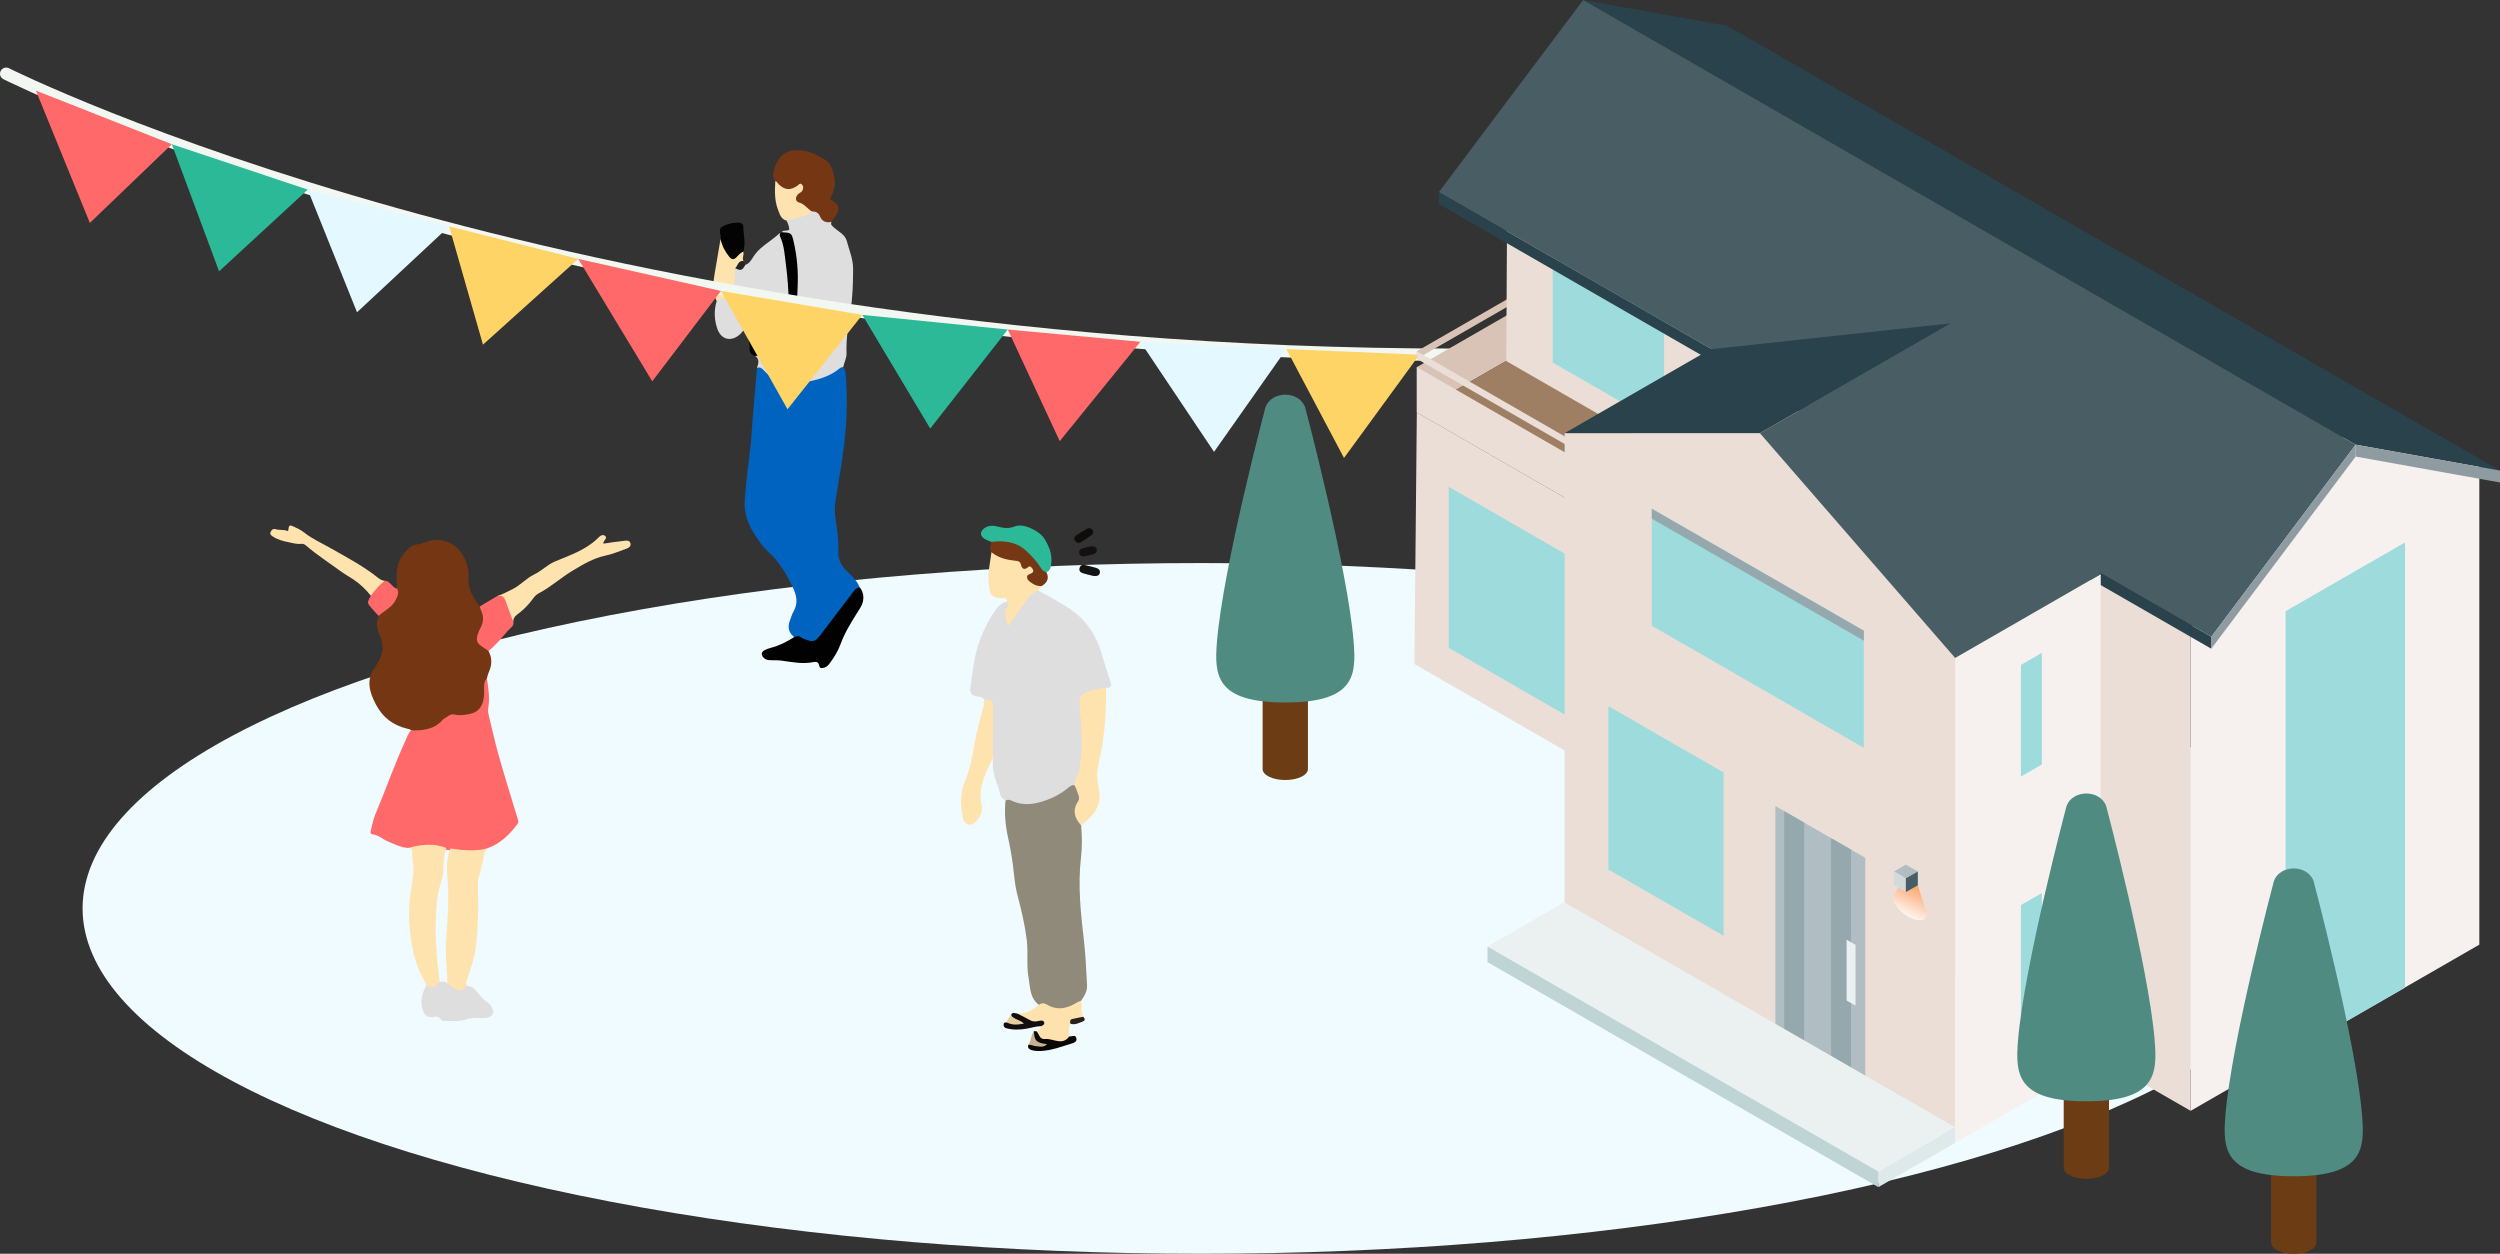 <svg width="333" height="167" viewBox="0 0 333 167" fill="none" xmlns="http://www.w3.org/2000/svg">
<rect x="0" y="0" width="333" height="167" fill="#333333" stroke="none"/>
<ellipse cx="160" cy="121" rx="149" ry="46" fill="#F0FBFF"/>
<g clip-path="url(#clip0_1200_7471)">
<path d="M64.86 90.353C64.932 90.1 64.975 89.827 65.085 89.588C65.535 88.621 65.593 87.665 65.061 86.713C65.028 86.464 64.884 86.292 64.697 86.129C63.649 85.225 63.625 85.139 64.185 83.838C64.649 82.757 64.836 81.714 63.893 80.772C63.476 80.275 63.184 79.701 62.873 79.136C62.504 78.467 62.361 77.749 62.413 76.979C62.499 75.75 62.131 74.64 61.446 73.626C60.498 72.22 58.568 71.555 56.969 72.105C56.49 72.272 56.03 72.478 55.513 72.516C55.096 72.545 54.752 72.784 54.44 73.057C53.387 73.98 52.855 75.152 52.827 76.544C52.817 77.151 52.855 77.759 52.874 78.371C52.764 79.572 52.228 80.499 51.155 81.117C50.82 81.308 50.49 81.576 50.442 82.021C50.092 82.853 50.145 83.704 50.528 84.479C51.227 85.909 51.045 87.22 50.188 88.497C50.111 88.607 50.073 88.746 49.992 88.851C48.684 90.554 49.216 92.219 50.092 93.874C50.978 95.557 52.352 96.61 54.201 97.05C54.397 97.097 54.608 97.102 54.747 97.279C56.111 97.825 57.366 97.447 58.444 96.634C59.392 95.921 60.273 95.428 61.551 95.457C63.802 95.505 64.932 94.118 64.74 91.846C64.697 91.329 64.716 90.836 64.865 90.344L64.86 90.353Z" fill="#743613"/>
<path d="M64.861 90.353C64.469 90.76 64.469 91.266 64.483 91.783C64.502 92.429 64.497 93.065 64.258 93.687C63.98 94.409 63.487 94.873 62.74 95.055C62.045 95.222 61.332 95.347 60.623 95.189C60.255 95.108 59.967 95.16 59.68 95.39C59.441 95.576 59.124 95.691 58.933 95.911C57.803 97.203 56.29 97.298 54.738 97.298C54.365 97.667 54.231 98.164 54.02 98.623C52.526 101.852 51.372 105.219 49.988 108.491C49.701 109.17 49.576 109.921 49.394 110.639C49.342 110.835 49.322 111.108 49.586 111.127C50.409 111.199 50.979 111.796 51.693 112.093C52.286 112.337 52.861 112.619 53.484 112.791C53.68 112.93 53.934 112.82 54.13 112.94C54.245 112.94 54.355 112.94 54.47 112.94C56.098 112.992 57.741 112.638 59.345 113.155C59.57 113.217 59.795 113.246 60.025 113.26C60.978 113.466 61.95 113.542 62.922 113.581C63.626 113.609 64.32 113.447 64.909 112.997C66.609 112.39 67.835 111.208 68.903 109.807C69.123 109.52 69.037 109.333 68.96 109.08C68.108 106.257 67.222 103.445 66.422 100.613C65.905 98.791 65.512 96.93 65.058 95.088C64.99 94.82 64.99 94.558 65.038 94.285C65.273 92.96 65.034 91.654 64.861 90.348V90.353Z" fill="#FF6969"/>
<path d="M64.912 113.002C63.274 113.432 61.637 113.27 59.999 113.016C59.501 114.236 59.477 115.547 59.587 116.795C59.841 119.617 59.645 122.42 59.415 125.219C59.262 127.127 59.568 128.997 59.578 130.892C60.425 132.37 61.512 132.542 62.245 131.312C61.958 130.949 62.187 130.595 62.298 130.26C62.685 129.074 63.112 127.902 63.313 126.658C63.519 125.391 63.576 124.109 63.648 122.832C63.739 121.244 63.686 119.646 63.662 118.053C63.653 117.47 63.715 116.9 63.897 116.355C64.17 115.518 64.385 114.671 64.486 113.801C64.524 113.461 64.778 113.275 64.903 113.007L64.912 113.002Z" fill="#FFE3AF"/>
<path d="M59.44 112.935C57.783 112.308 56.126 112.442 54.469 112.94C54.656 113.016 54.89 113.05 54.886 113.313C54.881 114.485 55.182 115.618 54.996 116.833C54.728 118.589 54.421 120.359 54.493 122.162C54.608 125.056 54.981 127.873 56.408 130.461C56.552 130.724 56.72 130.987 56.743 131.303C57.61 131.915 58.032 131.8 58.578 130.801C58.19 127.921 57.945 125.027 58.065 122.119C58.127 120.631 58.218 119.153 58.692 117.723C58.913 117.049 59.075 116.345 59.066 115.633C59.056 114.709 59.186 113.815 59.435 112.935H59.44Z" fill="#FFE3AF"/>
<path d="M68.37 82.824C68.361 82.422 68.528 82.121 68.859 81.882C69.682 81.279 70.4 80.571 70.999 79.734C71.191 79.466 71.444 79.193 71.732 79.045C73.365 78.198 74.715 76.94 76.285 76.003C77.684 75.166 79.063 74.338 80.691 73.994C81.548 73.812 82.372 73.477 83.195 73.176C83.564 73.042 84.086 72.884 83.985 72.396C83.875 71.865 83.32 72.023 82.946 72.061C82.084 72.143 81.227 72.291 80.37 72.415C80.317 71.999 80.978 71.717 80.614 71.397C80.226 71.052 79.848 71.478 79.58 71.736C77.971 73.286 75.893 73.956 73.906 74.797C72.9 75.223 72.143 76.046 71.157 76.515C70.084 77.026 69.313 77.974 68.226 78.5C67.604 78.801 66.996 79.136 66.335 79.356C67.259 80.011 67.35 81.112 67.786 82.035C67.925 82.331 67.858 82.809 68.375 82.843L68.37 82.824Z" fill="#FFE3AF"/>
<path d="M58.391 130.901C57.979 131.58 57.39 131.542 56.753 131.307C56.222 132.317 55.939 133.364 56.294 134.498C56.562 135.344 56.969 135.598 57.874 135.445C58.209 135.387 58.468 135.402 58.664 135.713C58.803 135.933 59.033 136.005 59.282 135.995C60.187 135.957 61.111 136.124 61.997 135.804C62.749 135.531 63.529 135.593 64.305 135.598C64.832 135.598 65.344 135.56 65.646 135.067C65.832 134.766 65.488 133.9 65.004 133.579C64.458 133.216 64.037 132.761 63.658 132.231C63.323 131.762 62.873 131.384 62.255 131.312C62.126 131.413 61.973 131.494 61.868 131.613C61.475 132.044 61.044 131.982 60.613 131.714C60.335 131.542 60.086 131.317 59.828 131.116C59.387 130.796 58.927 130.571 58.391 130.906V130.901Z" fill="#DEDEDE"/>
<path d="M51.289 77.366C50.94 77.342 50.657 77.209 50.374 76.979C48.382 75.381 46.122 74.205 43.915 72.947C42.766 72.296 41.549 71.76 40.51 70.928C40.108 70.608 39.648 70.383 39.188 70.172C38.528 69.871 38.485 69.904 38.374 70.756C37.838 70.488 37.24 70.665 36.684 70.483C36.382 70.383 36.162 70.603 36.042 70.866C35.908 71.148 36.133 71.32 36.32 71.449C36.947 71.875 37.675 72.071 38.408 72.215C38.968 72.325 39.524 72.511 40.113 72.439C40.357 72.411 40.572 72.497 40.764 72.664C42.196 73.908 43.795 74.932 45.323 76.051C45.873 76.453 46.462 76.783 47.027 77.151C47.947 77.754 48.722 78.5 49.402 79.356C50.298 78.95 50.686 78.06 51.289 77.371V77.366Z" fill="#FFE3AF"/>
<path d="M68.37 82.824C68.03 81.91 67.666 81.006 67.36 80.083C67.187 79.557 66.895 79.284 66.33 79.337C65.516 79.82 64.702 80.298 63.888 80.781C63.941 80.939 63.974 81.112 64.051 81.255C64.477 82.078 64.42 82.881 63.984 83.68C63.855 83.915 63.744 84.168 63.658 84.422C63.361 85.311 63.505 85.684 64.314 86.196C64.568 86.359 64.812 86.545 65.056 86.722C65.842 86.086 66.522 85.345 67.159 84.565C67.412 84.254 67.7 83.967 67.987 83.69C68.236 83.451 68.48 83.221 68.365 82.829L68.37 82.824Z" fill="#FF6969"/>
<path d="M51.289 77.366C50.504 77.878 49.963 78.624 49.403 79.351C48.871 80.27 48.867 80.274 49.561 81.083C49.843 81.413 50.15 81.719 50.442 82.035C51.227 81.312 52.276 80.872 52.755 79.82C52.97 79.346 53.21 78.897 52.874 78.385C52.506 78.361 52.338 78.05 52.099 77.84C51.859 77.629 51.668 77.342 51.289 77.366Z" fill="#FF6969"/>
</g>
<g clip-path="url(#clip1_1200_7471)">
<path d="M112.315 48.895C112.739 49.489 112.67 50.197 112.712 50.862C112.966 54.707 112.615 58.514 112.01 62.306C111.766 63.836 111.484 65.367 111.267 66.901C111.161 67.652 111.18 68.418 111.304 69.168C111.53 70.556 111.729 71.953 111.66 73.355C111.6 74.586 112.121 75.465 112.947 76.226C113.57 76.805 114.175 77.39 114.493 78.217C112.799 80.607 110.838 82.779 109.154 85.179C108.859 85.602 108.443 85.664 107.968 85.569C107.206 85.417 106.459 85.231 105.762 84.87C105.739 84.842 105.725 84.804 105.697 84.78C105.039 84.229 104.882 83.513 105.227 82.632C105.379 82.247 105.481 81.829 105.684 81.477C106.362 80.322 106.099 79.243 105.559 78.141C104.742 76.482 103.861 74.895 102.463 73.636C101.724 72.97 101.124 72.124 100.575 71.278C99.671 69.886 99.085 68.456 99.2 66.631C99.366 64.017 99.758 61.441 100.026 58.846C100.132 57.829 100.16 56.807 100.248 55.786C100.441 53.523 100.635 51.261 100.829 48.999C101.235 48.6 101.595 48.861 101.895 49.132C103.556 50.639 105.462 50.953 107.576 50.492C108.951 50.192 110.317 49.907 111.498 49.051C111.738 48.876 112.001 48.719 112.315 48.89V48.895Z" fill="#0063BF"/>
<path d="M112.314 48.895C112.083 48.895 111.908 48.994 111.728 49.151C110.034 50.62 106.103 51.423 104.017 50.743C103.205 50.477 102.448 50.111 101.852 49.455C101.58 49.156 101.308 48.809 100.823 49.004C101.036 48.419 101.206 47.84 100.574 47.388C100.916 46.994 101.386 46.989 101.802 47.089C103.057 47.393 104.289 47.055 105.53 47.027C106.426 47.003 106.873 46.528 106.882 45.606C106.892 44.774 106.901 43.943 106.882 43.106C106.873 42.721 106.859 42.294 106.564 42.046C105.613 41.239 105.678 40.155 105.849 39.119C106.209 36.976 105.789 34.899 105.535 32.803C105.42 31.843 104.806 31.382 104.114 30.935C104.358 30.569 104.801 30.855 105.134 30.584C105.11 30.175 104.977 29.776 104.769 29.4C105.743 28.607 107.035 28.64 108.087 28.055C108.535 27.941 109.001 27.96 109.245 28.383C109.601 29.001 110.214 29.215 110.745 29.567C110.616 29.857 110.759 29.999 110.971 30.203C111.603 30.817 112.554 31.197 112.794 32.104C113.117 33.326 113.638 34.514 113.634 35.821C113.625 37.741 113.578 39.642 113.269 41.557C112.978 43.358 112.688 45.193 112.757 47.046C112.78 47.711 112.429 48.277 112.319 48.904L112.314 48.895Z" fill="#DEDEDE"/>
<path d="M99.665 45.093C99.314 44.769 99.573 44.294 99.392 43.895C98.973 43.923 98.816 44.313 98.557 44.541C97.371 45.587 96.028 45.259 95.525 43.733C95.133 42.541 95.087 41.31 95.465 40.088C95.595 39.798 95.867 39.67 96.102 39.504C97.085 38.796 97.644 37.859 97.639 36.595C97.639 36.334 97.662 36.072 97.782 35.835C98.225 35.502 98.834 35.635 99.273 35.279C99.812 35.122 100.085 34.609 100.339 34.21C100.902 33.326 101.695 32.732 102.498 32.152C103.001 31.786 103.472 31.396 103.943 30.992C104.662 31.943 104.722 33.107 104.866 34.224C105.119 36.177 105.369 38.135 105.309 40.117C105.267 41.424 104.833 41.809 103.587 41.714C103.366 41.695 103.144 41.671 102.932 41.618C101.211 41.186 100.357 42.455 100.025 43.938C99.937 44.337 100.025 44.784 99.665 45.093Z" fill="#DEDEDE"/>
<path d="M99.666 45.093C99.679 44.941 99.735 44.784 99.707 44.646C99.416 43.358 100.196 42.502 100.856 41.6C101.041 41.348 101.262 41.205 101.608 41.248C102.301 41.333 103.002 41.362 103.699 41.424C104.876 41.533 105.12 41.371 105.074 40.183C105.014 38.591 104.912 36.995 104.705 35.421C104.525 34.081 104.479 32.694 103.879 31.434C103.828 31.325 103.92 31.144 103.943 30.997C104.008 31.006 104.063 30.988 104.114 30.94C105.406 30.997 105.439 30.988 105.734 32.271C106.177 34.2 106.338 36.163 106.246 38.145C106.205 39.052 106.182 39.965 106.126 40.872C106.103 41.219 106.112 41.452 106.546 41.467C106.957 41.481 107.068 41.837 107.123 42.189C107.331 43.548 107.266 44.917 107.169 46.276C107.118 46.998 106.703 47.302 105.854 47.374C104.276 47.502 102.697 47.645 101.119 47.412C100.939 47.383 100.755 47.407 100.57 47.402C100.099 47.26 99.827 46.965 99.85 46.433C99.869 45.981 99.799 45.539 99.666 45.107V45.093Z" fill="black"/>
<path d="M110.746 29.557C110.063 29.714 109.5 29.5 109.232 28.839C109.006 28.283 108.623 28.16 108.125 28.155C107.257 28.084 106.74 27.371 106.085 26.934C105.725 26.691 105.725 26.216 106.043 25.826C106.228 25.603 106.509 25.451 106.602 24.98C105.203 25.651 103.994 25.712 103.265 24.116C103.044 23.845 102.928 23.55 102.988 23.179C103.39 20.832 104.691 19.667 107.123 20.081C108.069 20.242 108.923 20.732 109.767 21.193C110.455 21.568 110.792 22.267 110.995 23.013C111.369 24.363 111.258 25.147 110.57 26.511C110.69 26.587 110.82 26.658 110.939 26.744C111.775 27.323 111.881 27.737 111.383 28.635C111.203 28.963 110.963 29.253 110.75 29.562L110.746 29.557Z" fill="#743613"/>
<path d="M105.756 84.875C106.029 84.775 106.292 84.628 106.587 84.827C106.739 84.932 106.901 85.027 107.072 85.094C108.368 85.612 108.581 85.531 109.439 84.381C110.8 82.565 112.18 80.764 113.56 78.958C113.809 78.635 114.058 78.298 114.492 78.217C115.032 78.806 115.161 79.761 114.787 80.593C114.667 80.864 114.492 81.116 114.335 81.368C113.44 82.798 112.531 84.219 111.949 85.835C111.626 86.728 111.128 87.522 110.569 88.282C110.366 88.558 110.173 88.81 109.827 88.919C109.513 89.014 109.204 89.09 109.125 88.682C109.028 88.164 108.719 88.111 108.336 88.192C106.933 88.482 105.558 88.197 104.174 88.007C103.666 87.935 103.144 87.95 102.632 87.94C102.291 87.935 101.972 87.869 101.719 87.617C101.354 87.256 101.391 86.847 101.834 86.605C102.092 86.462 102.378 86.372 102.66 86.296C103.777 86.006 104.797 85.493 105.766 84.87L105.756 84.875Z" fill="#010101"/>
<path d="M97.944 35.73C97.934 36.068 97.925 36.41 97.916 36.747C97.856 38.396 97.039 39.513 95.47 40.093C94.824 38.981 94.972 37.793 95.165 36.605C95.428 35.022 95.701 33.44 95.973 31.862C96.555 32.038 96.453 32.651 96.67 33.055C97.237 34.11 97.51 34.214 98.488 33.592C98.645 33.492 98.802 33.387 98.991 33.52C99.176 33.929 98.783 34.362 99.033 34.77C98.756 35.193 98.386 35.502 97.944 35.73Z" fill="#FEE3AF"/>
<path d="M103.269 24.116C103.504 24.182 103.583 24.415 103.744 24.567C104.561 25.332 105.267 25.38 106.195 24.748C106.389 24.615 106.578 24.292 106.841 24.601C107.053 24.852 107.012 25.18 106.841 25.442C106.749 25.589 106.555 25.665 106.407 25.779C105.899 26.178 105.872 26.829 106.439 26.977C107.182 27.172 107.542 27.808 108.128 28.16C107.884 28.616 107.404 28.635 107.002 28.787C106.278 29.058 105.535 29.258 104.774 29.396C104.017 29.196 103.855 28.512 103.615 27.894C103.149 26.672 103.205 25.394 103.269 24.12V24.116Z" fill="#FEE2AF"/>
<path d="M98.992 33.521C98.6 33.673 98.35 34.005 98.069 34.291C97.723 34.633 97.441 34.576 97.151 34.219C96.578 33.525 96.177 32.746 95.978 31.857C95.978 31.819 95.978 31.781 95.988 31.748C96.075 31.249 95.642 30.57 96.103 30.27C96.763 29.838 97.575 29.638 98.392 29.657C98.687 29.666 99.01 29.814 99.01 30.175C99.006 31.287 99.379 32.409 98.996 33.516L98.992 33.521Z" fill="#030303"/>
<path d="M97.943 35.73C98.276 35.374 98.322 34.67 99.032 34.77C99.111 34.941 99.194 35.112 99.272 35.284C98.862 36.035 98.677 36.096 97.943 35.73Z" fill="#252523"/>
</g>
<g clip-path="url(#clip2_1200_7471)">
<path d="M194.588 47.953C194.465 48.024 194.324 48.064 194.172 48.064C132.571 48.096 83.198 37.903 52.625 29.344C19.476 20.062 0.636 10.642 0.451 10.545C0.043 10.341 -0.116 9.848 0.09 9.447C0.296 9.043 0.795 8.886 1.199 9.09C1.384 9.183 20.119 18.55 53.127 27.784C83.588 36.307 132.788 46.461 194.172 46.429C194.627 46.429 195 46.794 195 47.245C195 47.545 194.837 47.81 194.591 47.949L194.588 47.953Z" fill="#F2F7F1"/>
<path d="M59.826 30.155L77.019 34.483L64.332 45.907L59.826 30.155Z" fill="#FFD467"/>
<path d="M40.99 25.255L59.827 30.155L47.556 41.597L40.99 25.255Z" fill="#E3F8FF"/>
<path d="M22.887 19.211L40.99 25.255L29.178 36.142L22.887 19.211Z" fill="#2CB997"/>
<path d="M4.781 12.069L22.888 19.211L11.968 29.694L4.781 12.069Z" fill="#FF6969"/>
<path d="M134.234 43.893L151.897 45.528L141.158 58.761L134.234 43.893Z" fill="#FF6969"/>
<path d="M114.859 41.944L134.234 43.893L123.907 57.084L114.859 41.944Z" fill="#2CB997"/>
<path d="M171.348 46.501L189.068 47.241L179.022 61L171.348 46.501Z" fill="#FFD467"/>
<path d="M151.896 45.528L171.347 46.501L161.71 60.188L151.896 45.528Z" fill="#E3F8FF"/>
<path d="M96.025 38.753L114.858 41.944L104.896 54.515L96.025 38.753Z" fill="#FFD467"/>
<path d="M77.019 34.483L96.026 38.754L86.88 50.793L77.019 34.483Z" fill="#FF6969"/>
</g>
<g clip-path="url(#clip3_1200_7471)">
<path d="M260.426 87.639L279.818 76.475V78.057L260.426 89.222V87.639Z" fill="#8E9BA0"/>
<path d="M260.426 87.64L234.418 57.695V59.277L260.426 89.222V87.64Z" fill="#2A424B"/>
<path d="M234.418 57.695H208.41V59.277H234.418V57.695Z" fill="#2A424B"/>
<path d="M188.721 46.784L204.056 37.954V38.974L188.721 47.799V46.784Z" fill="#D9C3B7"/>
<path d="M188.721 48.903L204.056 40.074V46.107L188.721 54.932V48.903Z" fill="#D9C3B7"/>
<path d="M291.793 83.68L311.02 58.092L330.247 61.545V125.826L291.793 147.962V83.68Z" fill="#F6F1EE"/>
<path d="M258.749 54.932L223.733 75.087L188.721 54.932L223.733 34.781L258.749 54.932Z" fill="#9E7F64"/>
<path d="M241.096 38.2L200.822 15.015L200.631 48.091L241.096 71.385V38.2Z" fill="#EADED7"/>
<path d="M226.139 76.475V45.891L291.792 83.68V147.961L188.402 88.448L188.721 54.932L226.139 76.475Z" fill="#EADED7"/>
<path d="M212.539 76.115L192.969 64.849V86.29L212.539 97.556V76.115Z" fill="#9EDBDC"/>
<path d="M209.67 60.965L188.721 48.903V54.932L209.67 66.994V60.965Z" fill="#EADED7"/>
<path d="M208.542 58.198L188.721 46.784V47.799L208.542 59.214V58.198Z" fill="#EADED7"/>
<path d="M221.653 40.581L206.826 32.048V48.29L221.653 56.823V40.581Z" fill="#9EDBDC"/>
<path d="M304.441 81.412L320.35 72.252V131.555L304.441 140.714V81.412Z" fill="#9EDBDC"/>
<path d="M332.999 62.683L313.773 59.23L210.879 0L230.106 3.457L332.999 62.683Z" fill="#2A424B"/>
<path d="M313.773 59.23L294.546 84.818L191.652 25.592L210.879 0L313.773 59.23Z" fill="#485D64"/>
<path d="M313.773 59.23L333 62.683V64.269L313.773 60.813V59.23Z" fill="#8E9BA0"/>
<path d="M313.774 59.23L294.547 84.818V86.404L313.774 60.813V59.23Z" fill="#8E9BA0"/>
<path d="M294.533 84.818L191.652 25.592V27.174L294.533 86.404V84.818Z" fill="#2A424B"/>
<path d="M260.426 87.64L234.418 57.695H208.41V122.294L260.426 152.235V87.64Z" fill="#EADED7"/>
<path d="M260.426 87.64L279.818 76.475V141.07L260.426 152.235V87.64Z" fill="#F6F1EE"/>
<path d="M259.865 43.065L227.802 46.53L208.41 57.695H234.418L259.865 43.065Z" fill="#2A424B"/>
<path d="M234.418 57.695L260.426 87.636L279.818 76.471L259.866 43.065L234.418 57.695Z" fill="#485D64"/>
<path d="M248.455 114.26L236.48 107.368V136.497L248.455 143.384V114.26Z" fill="#B0BEC3"/>
<path d="M246.563 113.168L243.906 111.641V140.77L246.563 142.297V113.168Z" fill="#95A8AE"/>
<path d="M240.313 109.572L237.656 108.045V137.169L240.313 138.701V109.572Z" fill="#95A8AE"/>
<path d="M247.157 125.852L245.969 125.171V133.273L247.157 133.954V125.852Z" fill="#EBF1F1"/>
<path d="M229.58 102.896L214.24 94.066V115.817L229.58 124.646V102.896Z" fill="#9EDBDC"/>
<path d="M248.26 84.014L220.016 67.76V83.346L248.26 99.605V84.014Z" fill="#9EDBDC"/>
<path d="M254.438 116.891C253.843 116.608 253.364 116.701 253.364 117.103L252.176 119.599C252.176 120.445 253.19 121.617 254.438 122.218C255.685 122.819 256.699 122.62 256.699 121.774L255.511 118.135C255.511 117.733 255.032 117.175 254.438 116.891Z" fill="url(#paint0_linear_1200_7471)"/>
<path d="M252.273 116.079L253.86 116.997L255.452 116.079L253.86 115.165L252.273 116.079Z" fill="#B0BEC3"/>
<path d="M253.86 116.997L252.273 116.079V117.911L253.86 118.825V116.997Z" fill="#D2DADC"/>
<path d="M253.861 116.997L255.453 116.079V117.911L253.861 118.825V116.997Z" fill="#485D64"/>
<path d="M269.184 120.555L271.976 118.947V133.823L269.184 135.43V120.555Z" fill="#9EDBDC"/>
<path d="M269.184 88.567L271.976 86.959V101.83L269.184 103.438V88.567Z" fill="#9EDBDC"/>
<path d="M248.26 84.014L220.016 67.76V69.084L248.26 85.343V84.014Z" fill="#95A8AE"/>
<path d="M260.425 150.157L250.195 156.046L198.137 126.08L208.363 120.191L260.425 150.157Z" fill="#EBF1F1"/>
<path d="M250.195 156.046L260.426 150.157V152.235L250.195 158.124V156.046Z" fill="#DEE9E9"/>
<path d="M198.137 126.08L250.195 156.046V158.124L198.137 128.157V126.08Z" fill="#BFD4D5"/>
<path d="M168.182 91.325C168.182 92.124 169.531 92.776 171.199 92.776C172.866 92.776 174.216 92.129 174.216 91.325C174.216 90.521 172.866 89.874 171.199 89.874C169.531 89.874 168.182 90.521 168.182 91.325Z" fill="#9E7F64"/>
<path d="M174.216 102.447V91.325C174.216 92.124 172.866 92.776 171.199 92.776C169.531 92.776 168.182 92.129 168.182 91.325V102.447C168.182 103.247 169.531 103.898 171.199 103.898C172.866 103.898 174.216 103.251 174.216 102.447Z" fill="#6C3C14"/>
<path d="M180.306 85.486C179.495 75.54 173.847 54.259 173.847 54.259C173.037 52.009 169.366 52.009 168.556 54.259C168.556 54.259 162.908 75.54 162.098 85.486C161.737 89.941 161.907 93.571 171.2 93.571C180.493 93.571 180.667 89.941 180.302 85.486H180.306Z" fill="#508B82"/>
<path d="M274.887 144.446C274.887 145.245 276.236 145.897 277.904 145.897C279.571 145.897 280.921 145.25 280.921 144.446C280.921 143.642 279.571 142.995 277.904 142.995C276.236 142.995 274.887 143.642 274.887 144.446Z" fill="#9E7F64"/>
<path d="M280.921 155.568V144.446C280.921 145.245 279.571 145.897 277.904 145.897C276.236 145.897 274.887 145.25 274.887 144.446V155.568C274.887 156.368 276.236 157.02 277.904 157.02C279.571 157.02 280.921 156.372 280.921 155.568Z" fill="#6C3C14"/>
<path d="M287.005 138.608C286.195 128.661 280.547 107.38 280.547 107.38C279.736 105.13 276.066 105.13 275.255 107.38C275.255 107.38 269.607 128.661 268.797 138.608C268.436 143.063 268.606 146.692 277.899 146.692C287.192 146.692 287.366 143.063 287.001 138.608H287.005Z" fill="#508B82"/>
<path d="M305.529 155.881C307.195 155.881 308.546 155.232 308.546 154.43C308.546 153.629 307.195 152.979 305.529 152.979C303.862 152.979 302.512 153.629 302.512 154.43C302.512 155.232 303.862 155.881 305.529 155.881Z" fill="#9E7F64"/>
<path d="M308.546 165.548V154.426C308.546 155.225 307.196 155.877 305.529 155.877C303.861 155.877 302.512 155.23 302.512 154.426V165.548C302.512 166.348 303.861 167 305.529 167C307.196 167 308.546 166.352 308.546 165.548Z" fill="#6C3C14"/>
<path d="M314.63 148.592C313.82 138.645 308.172 117.365 308.172 117.365C307.361 115.114 303.691 115.114 302.88 117.365C302.88 117.365 297.232 138.645 296.422 148.592C296.061 153.047 296.231 156.677 305.524 156.677C314.817 156.677 314.991 153.047 314.626 148.592H314.63Z" fill="#508B82"/>
</g>
<g clip-path="url(#clip4_1200_7471)">
<path d="M133.933 106.628C133.535 106.428 133.274 106.144 133.196 105.675C133.127 105.264 132.985 104.858 132.832 104.472C132.385 103.352 132.155 102.204 132.258 100.996C131.855 100.59 131.938 100.062 131.934 99.568C131.914 98.019 131.924 96.474 131.929 94.924C131.929 94.23 131.816 93.609 131.113 93.257C130.912 92.836 130.529 92.832 130.131 92.763C129.438 92.651 129.158 92.26 129.252 91.639C129.507 89.879 129.674 88.104 130.165 86.388C130.72 84.437 131.614 82.638 132.798 80.986C133.112 80.541 133.594 80.252 134.139 80.12C134.659 80.33 134.551 80.717 134.404 81.093C134.198 81.631 134.217 82.159 134.419 82.711C135.229 81.602 135.971 80.457 136.825 79.406C137.209 78.937 137.606 78.389 138.373 78.712C139.65 79.377 140.897 80.081 142.12 80.849C144.424 82.296 145.892 84.295 146.663 86.857C147.066 88.197 147.479 89.536 147.935 90.856C148.157 91.497 147.872 91.624 147.336 91.619C146.85 92.069 146.202 92.103 145.607 92.279C144.375 92.646 144.016 93.081 144.203 94.42C144.483 96.435 144.384 98.454 144.375 100.473C144.365 101.881 144.109 103.26 143.319 104.477C141.938 105.719 140.396 106.648 138.579 107.132C136.953 107.567 135.416 107.464 133.942 106.628H133.933Z" fill="#DEDEDE"/>
<path d="M133.934 106.628C134.194 106.506 134.435 106.501 134.705 106.628C136.296 107.405 137.883 107.136 139.449 106.554C140.397 106.202 141.286 105.728 142.082 105.093C142.382 104.858 142.652 104.555 143.084 104.565C143.865 105.01 144.219 105.86 143.914 106.51C143.339 107.738 143.57 108.799 144.007 109.923C144.135 111.365 144.155 112.817 143.988 114.245C143.546 118 143.968 121.705 144.395 125.426C144.616 127.362 144.69 129.313 144.798 131.258C144.837 132.031 144.44 132.676 144.007 133.292C143.005 134.49 141.689 134.759 140.25 134.422C139.621 134.275 138.988 134.084 138.379 133.84C137.156 132.935 137.239 131.532 137.008 130.256C136.704 128.604 136.974 126.912 136.768 125.25C136.522 123.24 136.07 121.27 135.545 119.315C135.314 118.449 135.176 117.564 135.088 116.675C134.916 114.929 134.641 113.203 134.258 111.492C133.904 109.894 133.772 108.261 133.934 106.618V106.628Z" fill="#908A7B"/>
<path d="M144.011 109.933C143.122 108.97 142.823 107.933 143.594 106.75C143.805 106.428 143.756 106.085 143.599 105.743C143.417 105.357 143.363 104.917 143.088 104.57C143.235 103.763 143.717 103.079 143.83 102.248C144.159 99.764 144.178 97.29 143.849 94.811C143.81 94.504 143.82 94.191 143.82 93.878C143.82 92.626 144.031 92.367 145.278 92.035C145.956 91.854 146.61 91.585 147.332 91.624C147.386 95.124 147.106 98.591 146.276 102.008C146.079 102.81 146.113 103.626 146.266 104.438C146.315 104.702 146.354 104.971 146.403 105.235C146.801 107.401 145.563 108.745 144.016 109.933H144.011Z" fill="#FFE3AF"/>
<path d="M131.109 93.252C131.797 93.105 132.116 93.242 132.234 93.78C132.293 94.039 132.268 94.318 132.264 94.591C132.264 96.723 132.259 98.855 132.254 100.991C131.271 102.971 130.235 104.922 130.77 107.283C130.957 108.109 130.535 108.887 129.95 109.498C129.336 110.133 128.457 109.879 128.275 109.009C127.946 107.396 127.804 105.787 128.477 104.203C129.179 102.551 129.528 100.795 129.813 99.04C130.073 97.427 130.559 95.872 130.947 94.293C131.031 93.946 131.08 93.609 131.104 93.262L131.109 93.252Z" fill="#FFE3AF"/>
<path d="M138.368 78.712C137.238 78.854 136.87 79.846 136.29 80.585C135.612 81.455 135.003 82.374 134.281 83.391C134.055 82.403 133.579 81.597 134.271 80.756C134.443 80.545 134.217 80.325 134.134 80.115C134.124 79.851 134.016 79.67 133.726 79.66C133.456 79.651 133.181 79.67 132.911 79.636C132.125 79.528 131.953 79.196 131.781 78.428C131.408 76.757 131.875 75.158 132.066 73.53C133.486 74.19 135.224 74.024 136.433 75.221C136.649 75.436 136.963 75.251 137.223 75.309C137.739 75.427 138.053 75.857 137.749 76.243C136.914 77.304 137.773 77.456 138.446 77.749C138.594 77.812 138.721 77.896 138.82 78.023C138.702 78.272 138.328 78.355 138.368 78.712Z" fill="#FFE3AF"/>
<path d="M132.047 72.18C131.728 72.039 131.384 71.936 131.094 71.745C130.539 71.379 130.534 70.802 131.06 70.401C131.6 69.985 132.224 69.971 132.848 70.127C133.624 70.323 134.311 70.469 135.166 70.117C136.301 69.643 138.477 70.704 139.13 71.779C139.788 72.865 140.235 73.999 139.994 75.309C139.921 75.72 139.808 76.057 139.38 76.209C138.781 76.444 138.516 75.999 138.256 75.627C137.784 74.952 137.239 74.346 136.649 73.779C135.741 72.904 134.7 72.376 133.393 72.444C132.931 72.469 132.445 72.508 132.047 72.175V72.18Z" fill="#2CB997"/>
<path d="M138.379 133.845C138.733 133.556 139.111 133.61 139.46 133.816C140.874 134.652 142.19 134.314 143.482 133.517C143.644 133.42 143.836 133.366 144.013 133.292C144.17 133.996 143.88 134.759 144.288 135.434C143.865 136.006 143.001 135.771 142.583 136.353C142.249 136.891 142.441 137.477 142.431 138.049C142.436 138.162 142.456 138.289 142.377 138.382C141.444 139.482 140.275 138.768 139.224 138.719C138.526 138.69 138.06 138.157 138.079 137.365C138.418 137.253 138.61 137.013 138.674 136.666C138.674 136.148 138.286 136.363 138.016 136.309C137.058 136.123 136.085 135.947 135.525 135.004C136.665 135.072 137.549 134.524 138.379 133.835V133.845Z" fill="#FEE2AE"/>
<path d="M132.048 72.18C133.767 71.965 135.373 72.156 136.714 73.393C137.401 74.028 138.035 74.708 138.536 75.49C138.752 75.827 138.954 76.14 139.381 76.214C139.779 76.996 139.513 77.578 138.816 78.028C138.32 78.125 137.888 77.969 137.49 77.7C137.2 77.504 136.861 77.314 136.807 76.942C136.748 76.531 137.151 76.492 137.411 76.351C137.672 76.209 137.686 75.994 137.529 75.764C137.397 75.568 137.205 75.329 136.969 75.524C136.419 75.984 136.129 75.793 135.987 75.192C135.879 74.737 135.569 74.727 135.196 74.688C134.062 74.561 132.961 74.312 132.063 73.544C131.679 73.099 131.964 72.64 132.043 72.19L132.048 72.18Z" fill="#763714"/>
<path d="M138.078 137.375C138.422 137.746 138.461 138.475 139.193 138.396C140.269 138.284 141.477 139.34 142.425 138.054C142.764 138.103 143.265 137.722 143.383 138.328C143.466 138.758 143.059 138.905 142.725 139.003C141.394 139.408 140.087 139.922 138.673 139.99C138.245 140.01 137.813 140.005 137.405 139.868C137.086 139.76 136.845 139.589 136.968 139.188C137.479 138.787 138.005 139.149 138.535 139.213C137.695 138.802 137.445 138.191 137.725 137.35C137.842 137.355 137.965 137.36 138.083 137.365L138.078 137.375Z" fill="#0A0807"/>
<path d="M135.526 135.013C136.105 135.311 136.695 135.6 137.269 135.918C137.687 136.147 138.09 136.045 138.512 135.962C138.738 135.918 139.013 135.913 139.087 136.206C139.16 136.504 138.875 136.573 138.679 136.68C138.006 136.695 137.372 136.91 136.719 137.022C135.825 137.179 134.926 137.203 134.037 136.964C133.782 136.895 133.654 136.729 133.684 136.446C133.713 136.157 133.92 136.196 134.106 136.182C134.809 136.001 135.516 136.157 136.208 136.221C135.506 136.167 134.917 135.966 134.666 135.218C134.853 134.72 135.221 134.998 135.531 135.018L135.526 135.013Z" fill="#120E0D"/>
<path d="M137.72 137.355C137.745 138.611 138.064 138.934 139.469 139.076C139.017 139.589 138.467 139.379 137.976 139.35C137.637 139.33 137.322 139.1 136.959 139.188C137.372 138.641 137.283 137.888 137.715 137.35L137.72 137.355Z" fill="#C7B18F"/>
<path d="M134.66 135.214C135.043 135.801 135.819 135.786 136.393 136.343C135.534 136.505 134.807 136.573 134.1 136.177C134.129 135.766 134.468 135.532 134.66 135.214Z" fill="#E5CFA2"/>
<path d="M142.579 136.358C142.51 136.084 142.485 135.81 142.839 135.727C143.316 135.614 143.802 135.531 144.283 135.438C144.553 135.673 144.548 135.952 144.229 136.064C143.704 136.255 143.183 136.568 142.579 136.358Z" fill="#29201E"/>
<path d="M145.559 76.698C145.176 76.6 144.685 76.498 144.209 76.346C143.885 76.243 143.688 75.994 143.806 75.632C143.919 75.275 144.199 75.187 144.543 75.275C144.99 75.383 145.446 75.481 145.888 75.608C146.237 75.706 146.586 75.872 146.498 76.307C146.409 76.727 146.041 76.766 145.559 76.703V76.698Z" fill="#121212"/>
<path d="M143.85 72.298C143.442 72.332 143.27 72.195 143.158 71.97C143.035 71.726 143.108 71.496 143.31 71.359C143.786 71.032 144.268 70.709 144.778 70.435C145.073 70.274 145.402 70.333 145.564 70.68C145.707 70.983 145.52 71.203 145.289 71.364C144.783 71.711 144.263 72.034 143.85 72.298Z" fill="#0F0C0C"/>
<path d="M145.265 72.772C145.697 72.738 146.002 72.811 146.085 73.173C146.173 73.549 145.898 73.745 145.589 73.838C145.186 73.96 144.769 74.063 144.351 74.112C144.066 74.146 143.821 73.99 143.757 73.681C143.693 73.374 143.84 73.139 144.125 73.051C144.528 72.924 144.946 72.85 145.265 72.777V72.772Z" fill="#141010"/>
</g>
<defs>
<linearGradient id="paint0_linear_1200_7471" x1="233.198" y1="112.558" x2="235.301" y2="108.183" gradientUnits="userSpaceOnUse">
<stop stop-color="white"/>
<stop offset="1" stop-color="#FCA167"/>
</linearGradient>
<clipPath id="clip0_1200_7471">
<rect width="48" height="66" fill="white" transform="matrix(-1 0 0 1 84 70)"/>
</clipPath>
<clipPath id="clip1_1200_7471">
<rect width="20" height="69" fill="white" transform="translate(95 20)"/>
</clipPath>
<clipPath id="clip2_1200_7471">
<rect width="195" height="52" fill="white" transform="translate(0 9)"/>
</clipPath>
<clipPath id="clip3_1200_7471">
<rect width="171" height="167" fill="white" transform="translate(162)"/>
</clipPath>
<clipPath id="clip4_1200_7471">
<rect width="20" height="70" fill="white" transform="translate(128 70)"/>
</clipPath>
</defs>
</svg>

